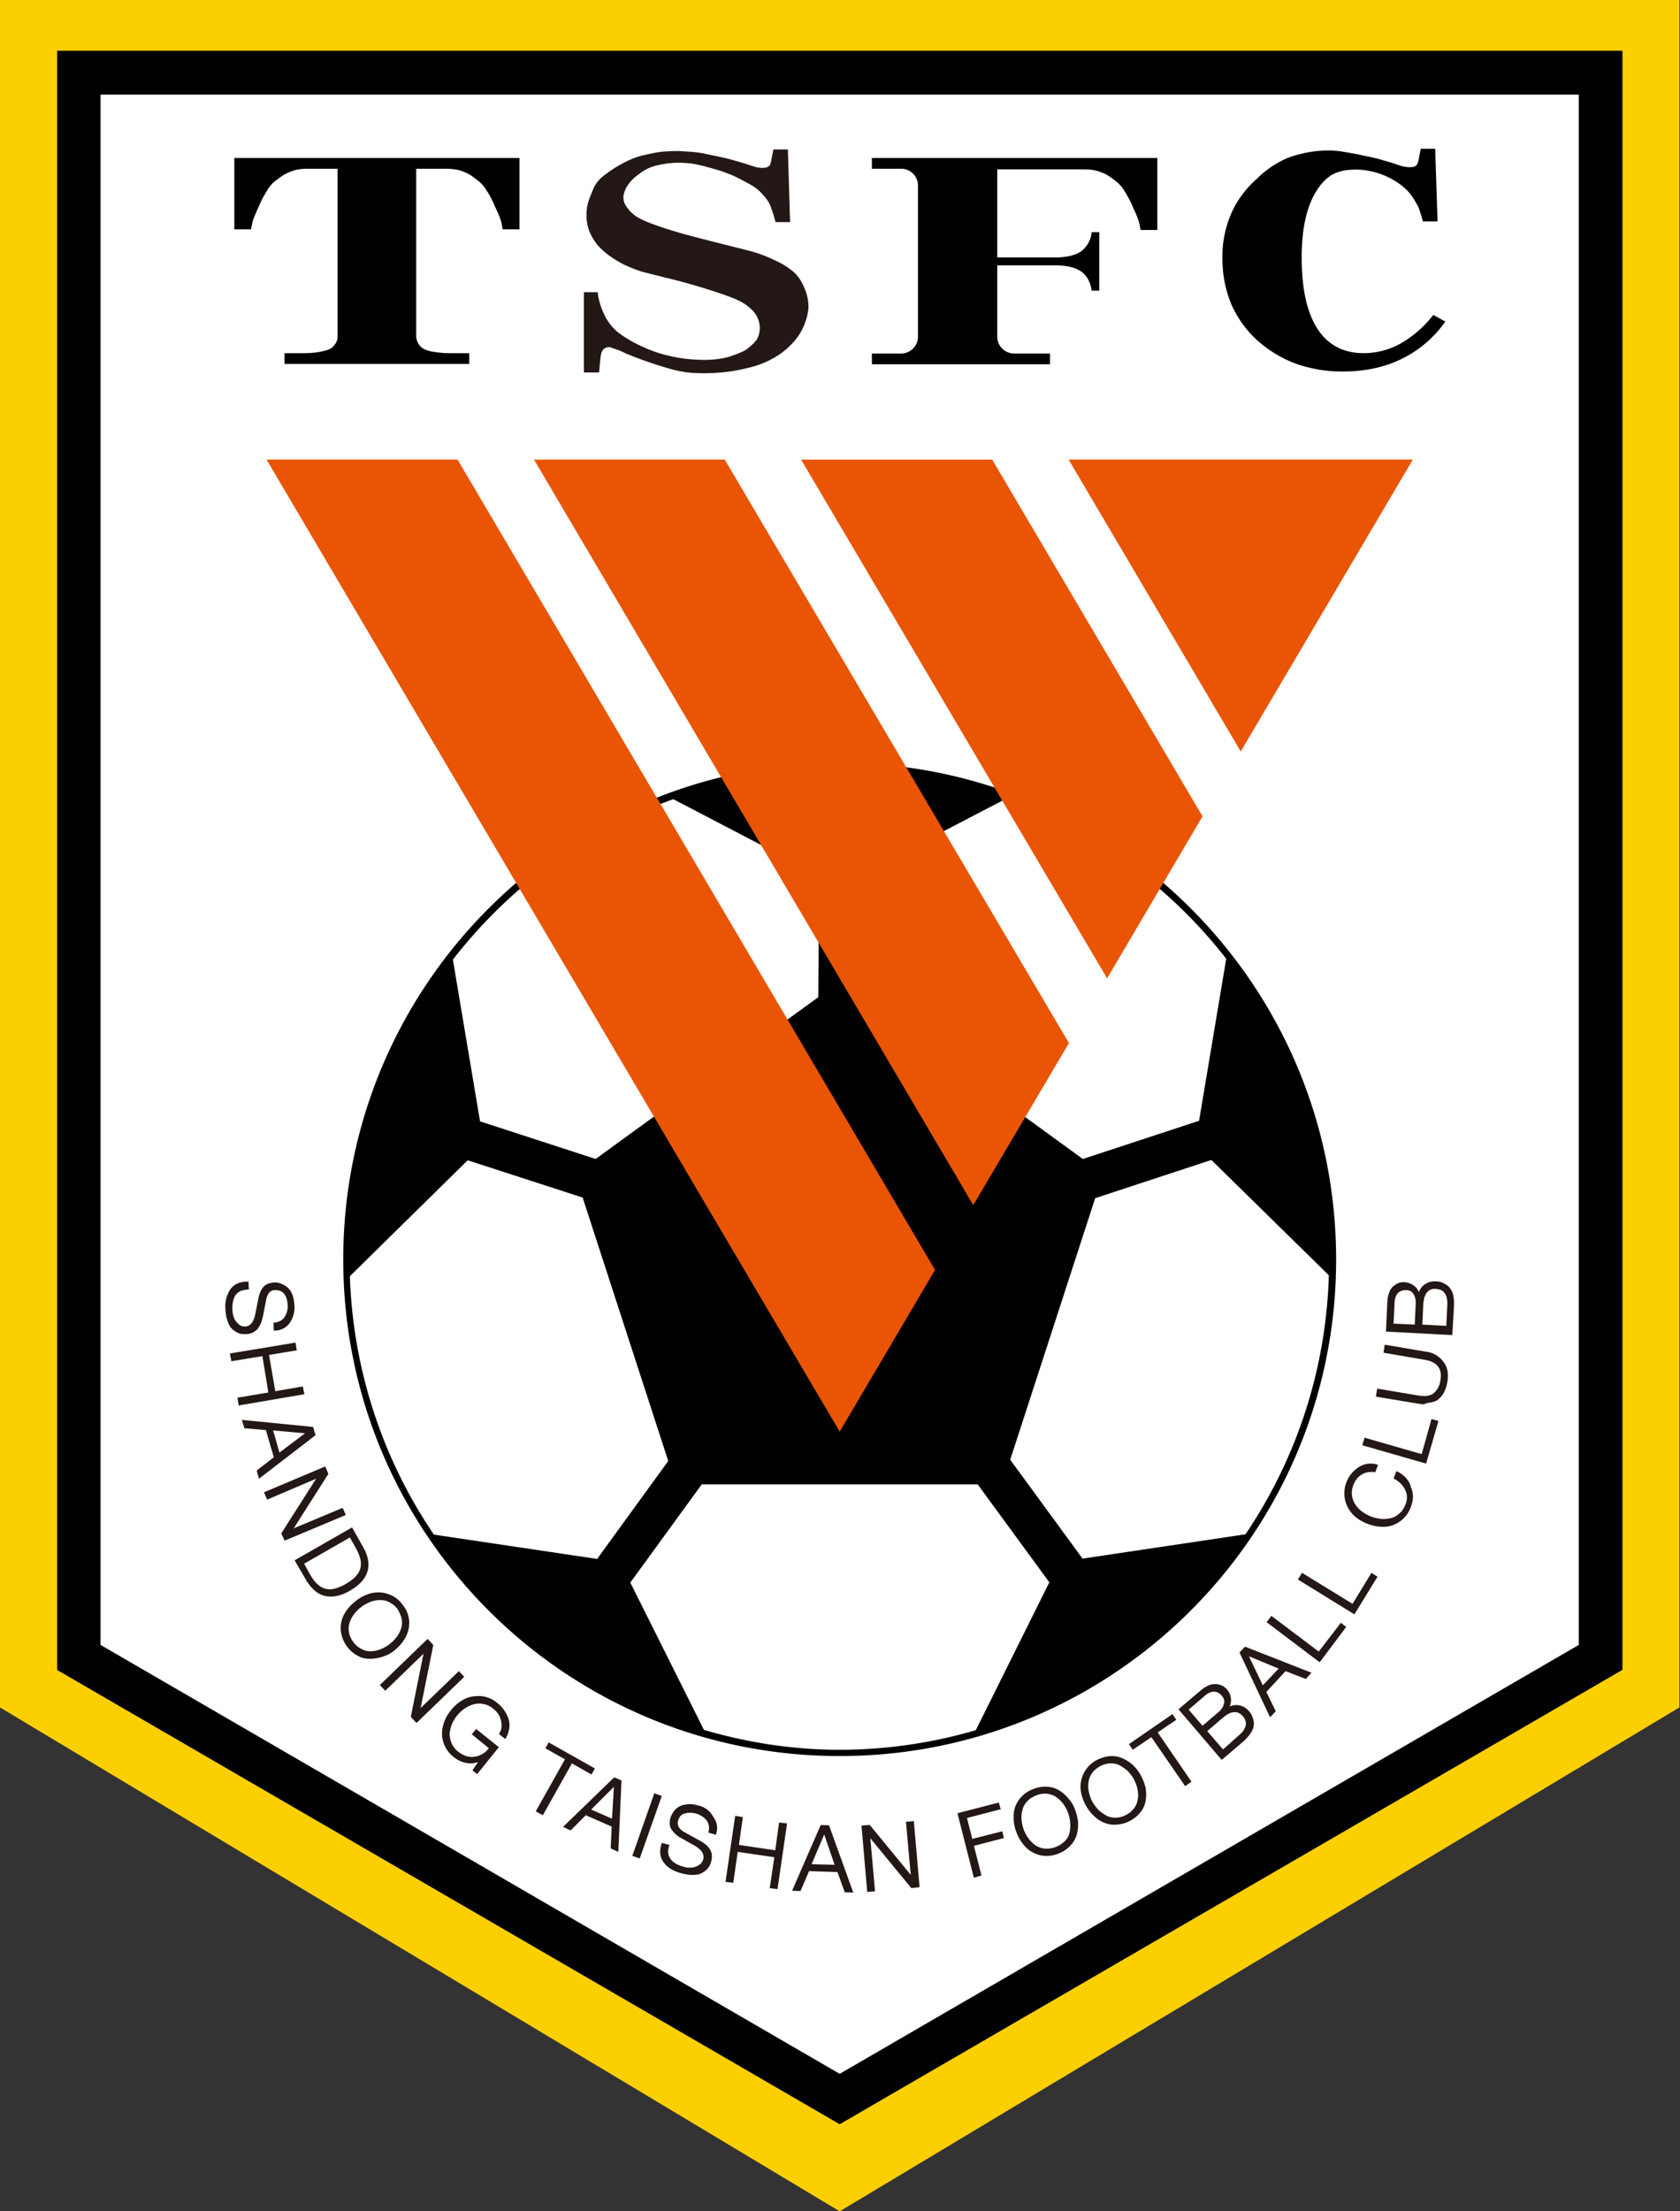 <svg xmlns="http://www.w3.org/2000/svg" width="380" height="500" fill="none"><rect width="100%" height="100%" fill="#333333" stroke="none"/><path fill="#fff" d="m189.93 468.93 167.21-97V21.36H22.71v350.57l167.22 97Z"/><path fill="#FCCF00" d="M0 0v386.07L189.93 500l189.93-113.93V0H0Zm366.93 377.57-177 102.72-177-102.72V11.5H367v366.07h-.07Z"/><path fill="#000" d="M12.93 11.5v366.08l177 102.71 177-102.71V11.5h-354Zm344.21 360.44-167.21 97-167.22-97V21.36h334.43v350.58Z"/><path fill="#000" d="M189.93 172.5c-62 0-112.29 50.28-112.29 112.28s50.29 112.28 112.29 112.28c62 0 112.29-50.28 112.29-112.28s-50.29-112.29-112.29-112.29Zm4.64 25.28 32.93-17.15a111.05 111.05 0 0 1 49.86 36.15l-6.14 36.64-26.29 8.64-50.5-36.71.14-27.57ZM152.3 180.7l33 17.21-.22 27.57-50.35 36.57-26.15-8.5-6.14-36.57c12.79-16.5 30-29.14 49.86-36.28ZM98.14 346.99a110.4 110.4 0 0 1-19-58.43l26.65-26.21 26 8.43 19.36 59.57-16.08 22.14-36.93-5.5Zm122.58 44.22a109.47 109.47 0 0 1-30.79 4.43c-10.71 0-21-1.65-30.71-4.5l-16.65-33.3 16.15-22.2h62.43l16.2 22.14-16.63 33.43Zm24.14-38.79-16.36-22.36 19.22-59.14 26.28-8.64 26.57 26.07a110.15 110.15 0 0 1-18.85 58.57l-36.86 5.5Z"/><path fill="#231815" d="M53.64 301.29c.43.21.86.36 1.15.36h.85c.57 0 1.15-.15 1.57-.36.43-.22.86-.57 1.15-.93.28-.43.5-.79.71-1.29.14-.42.29-.92.43-1.57l.71-3.64c.29-1.43.93-2.14 1.93-2.14h.22c.85 0 1.5.28 1.93.85.5.65.71 1.5.78 2.5a4.31 4.31 0 0 1-.71 2.72c-.5.78-1.29 1.14-2.29 1.28h-.21l.07 1.79h.21a4.13 4.13 0 0 0 3.43-1.79 6.02 6.02 0 0 0 1-4.07c-.07-1-.21-1.85-.57-2.57a3.65 3.65 0 0 0-1.29-1.57c-.5-.36-1-.57-1.42-.71a2.96 2.96 0 0 0-1.36-.15c-1.07.07-1.93.43-2.43 1.07-.5.65-.86 1.5-1.07 2.58l-.64 3.28c-.36 1.93-1.15 2.93-2.29 3h-.14c-.57 0-1-.14-1.43-.57-.5-.43-.79-.86-1-1.36a6.77 6.77 0 0 1-.36-1.64c-.07-1.71.22-3 .93-3.79.57-.64 1.43-.92 2.57-1h.22l-.08-1.78H56c-1.79 0-3.07.57-3.93 1.78a7.05 7.05 0 0 0-1.07 4.58c.07 1 .21 1.85.5 2.64.29.78.57 1.28.93 1.64.36.36.78.64 1.21.86ZM66.86 303.57 52.2 306l-.21.07.36 1.72 7-1.15 1.35 8.22-6.78 1.14h-.22l.29 1.79 14.64-2.5h.22l-.36-1.8-6.22 1.08-1.42-8.21 6.07-1h.21l-.28-1.79ZM71.36 324.44l-.5-1.65v-.14L55 321.08h-.29l.57 1.86 4.86.42 1.79 6.15-3.79 2.93-.07.07.5 1.85 12.71-9.78.08-.14Zm-2.36-.36-5.79 4.36-1.43-5 7.22.64ZM60.43 339.08l11.07-4.72-7.79 12.22-.07.14.72 1.64L78 342.65l.21-.14-.71-1.57-11.07 4.64 7.78-12.22.07-.07-.71-1.71-13.71 5.78-.15.07.72 1.65ZM82.21 349.93l-2.5-4.43-.07-.14-12.85 7.36-.15.07 2.65 4.57c1.5 2.43 3.28 3.64 5.5 3.64 1.35 0 2.85-.43 4.42-1.36 4.15-2.42 5.22-5.7 3-9.7Zm-3.07-2.29 1.36 2.43c1 1.79 1.36 3.29 1 4.57-.36 1.3-1.43 2.43-3.29 3.5-1.85 1.08-3.42 1.43-4.64 1.08-1.28-.36-2.43-1.43-3.43-3.22l-1.35-2.43 10.35-5.93ZM89.07 373.29a9.77 9.77 0 0 0 2.07-2.14 7.1 7.1 0 0 0 1.22-2.57 6.41 6.41 0 0 0-1.29-5.72 6.33 6.33 0 0 0-3.28-2.43 6.64 6.64 0 0 0-3.72-.21 8.89 8.89 0 0 0-3.5 1.71c-1.14.86-2 1.79-2.64 2.93a6.55 6.55 0 0 0-.86 3.64 7.31 7.31 0 0 0 3.79 5.86c.85.5 1.78.71 2.71.71h.14c.86 0 1.79-.14 2.65-.42 1-.29 1.93-.72 2.71-1.36Zm1.79-7.22c.14.8.07 1.5-.15 2.15a6.2 6.2 0 0 1-1 1.93 8.45 8.45 0 0 1-3.71 2.79c-.71.28-1.43.42-2.14.42h-.15c-.64 0-1.28-.14-1.92-.5a4.87 4.87 0 0 1-1.86-1.57 5.1 5.1 0 0 1-1-2.22c-.14-.78-.07-1.5.14-2.14.22-.71.57-1.36 1-1.93a8.45 8.45 0 0 1 3.71-2.79 5.75 5.75 0 0 1 2.15-.42h.14c.64 0 1.36.14 2 .5.72.36 1.36.86 1.86 1.57.43.71.78 1.5.93 2.21ZM96.72 370.57l-10.65 10.29-.14.14 1.21 1.29 8.65-8.36-2.86 14.21v.07l1.14 1.22.15.14 10.64-10.28.14-.15-1.21-1.28-8.65 8.35L98 372v-.07l-1.14-1.22-.14-.14ZM112.5 385.07a6.57 6.57 0 0 0-3.79-1.57h-.64c-1.07 0-2.14.21-3.07.71a9.08 9.08 0 0 0-3 2.5 8.61 8.61 0 0 0-1.79 3.5 6.58 6.58 0 0 0 .08 3.72 6.62 6.62 0 0 0 2.35 3.36 6.1 6.1 0 0 0 2.93 1.35c.86.15 1.72.07 2.57-.21l-1.28 1.86 1.07.85 4.78-5.93.15-.14-5-4-.15-.14-1 1.21 3.86 3.15a4.84 4.84 0 0 1-3.21 1.92c-1.29.22-2.5-.21-3.72-1.14a4.73 4.73 0 0 1-1.5-1.93 5.73 5.73 0 0 1-.43-2.14c.08-.71.22-1.43.5-2.14a8.34 8.34 0 0 1 2.93-3.57 7.24 7.24 0 0 1 2-.93 4.9 4.9 0 0 1 4.43 1c1 .78 1.57 1.71 1.79 2.85.21 1.08.07 2-.43 2.72l-.07.14 1.42 1.14.15-.21c.78-1.43 1-2.86.64-4.21a7.8 7.8 0 0 0-2.57-3.72ZM133.64 401.15l.15.07.78-1.35-10.28-5.79-.15-.14-.78 1.36 4.43 2.5-6.5 11.57-.08.21 1.58.86 6.57-11.72 4.28 2.43ZM127.57 412.87l-.21.21 1.71.79 3.43-3.43 5.86 2.57-.22 4.79v.14l1.72.78.71-16v-.14l-1.64-.71-11.36 11Zm6.15-3.72 5.14-5.14-.43 7.21-4.72-2.07ZM143.02 419.63l4.98-14.15 1.69.6-4.99 14.14-1.68-.6ZM157.85 408.21c-1-.28-1.85-.35-2.64-.2a3.9 3.9 0 0 0-1.93.7c-.5.36-.85.72-1.07 1.15-.28.43-.43.78-.57 1.21-.28 1.07-.21 1.93.29 2.64a5.91 5.91 0 0 0 2.07 1.86l2.93 1.64c1.71.93 2.42 2 2.14 3.15-.14.57-.5 1.07-1 1.35-.5.36-1.07.5-1.64.58-.58 0-1.15 0-1.65-.15-1.64-.43-2.78-1.14-3.28-2.07-.43-.71-.5-1.64-.15-2.71l.08-.22-1.72-.43-.07.15c-.57 1.71-.36 3.14.5 4.28.86 1.15 2.14 1.93 4 2.43.86.22 1.64.36 2.36.36h.28c.79 0 1.43-.14 1.86-.36.43-.21.86-.5 1.22-.86.35-.35.57-.7.71-1 .14-.28.21-.57.28-.78a4.4 4.4 0 0 0 .15-1.64c-.07-.5-.29-1-.57-1.36a4.41 4.41 0 0 0-1-1 7.43 7.43 0 0 0-1.36-.86l-3.22-1.78c-1.28-.72-1.7-1.5-1.5-2.5.22-.93.72-1.5 1.43-1.72a4.71 4.71 0 0 1 2.65 0c1 .29 1.78.79 2.35 1.5.57.72.72 1.57.5 2.57l-.07.22 1.5.43.22.07.07-.22a4.15 4.15 0 0 0-.64-3.78c-.79-1.5-2-2.29-3.5-2.65ZM164.07 425.5l1.79.22 1-7 8.28 1.21-1 6.8-.07.2 1.79.22 2.14-14.64v-.22l-1.78-.21-.86 6.28-8.22-1.21.86-6.07v-.22l-1.71-.28-2.15 14.71-.07.22ZM187.43 412.72l-1.79-.07-6.35 14.57-.15.29 1.93.07 1.93-4.5 6.43.21 1.64 4.57 1.93.07-5.43-15.07-.14-.14Zm1.35 8.93-5.2-.14 2.85-6.72 2.35 6.86ZM197.93 427.64l-1.07-12 9.21 11.21.07.07 1.86-.21-1.28-14.71v-.22l-1.8.14 1.08 12-9.21-11.21-.07-.07-1.86.14 1.28 14.79v.21l1.79-.14ZM220.29 424.57l1.71-.5-1.71-6.71 6.64-1.72h.14l-.35-1.57-6.8 1.72-1.2-4.72 7.42-1.93h.22l-.43-1.57-9.14 2.36-.22.07 3.65 14.36.07.21ZM241.71 406.72a8.4 8.4 0 0 0-2.07-1.86 5.79 5.79 0 0 0-2.71-.86c-1-.07-2.07.07-3.15.5a6.76 6.76 0 0 0-3.28 2.43 5.98 5.98 0 0 0-1.22 3.57 9.14 9.14 0 0 0 .65 3.86 9.56 9.56 0 0 0 2.07 3.28c.86.93 2 1.5 3.28 1.86a7.2 7.2 0 0 0 4.07-.36c1.08-.42 1.93-1 2.65-1.71a6.24 6.24 0 0 0 1.5-2.43c.28-.86.36-1.78.36-2.78-.08-1-.29-1.93-.65-2.93-.35-1-.85-1.86-1.5-2.57Zm-4.93-1.15a5.1 5.1 0 0 1 2.08.72 7.8 7.8 0 0 1 1.57 1.5 8.2 8.2 0 0 1 1.5 6.57c-.15.71-.5 1.36-1.07 1.93a5.92 5.92 0 0 1-4.5 1.71 5.12 5.12 0 0 1-2.08-.71 7.84 7.84 0 0 1-1.57-1.5 8.17 8.17 0 0 1-1.64-4.36c-.07-.79 0-1.5.22-2.21.14-.72.5-1.36 1.07-1.93.5-.57 1.21-1 2.07-1.36a5.43 5.43 0 0 1 2.35-.36ZM258.07 401.5a8.53 8.53 0 0 0-4.14-3.92 6.06 6.06 0 0 0-2.79-.5c-1 .07-2 .35-3 .85a6.67 6.67 0 0 0-2.92 2.86 6.62 6.62 0 0 0-.8 3.64c.08 1.29.5 2.5 1.15 3.72a9.37 9.37 0 0 0 2.5 3c1 .78 2.15 1.28 3.5 1.43h.65a7.54 7.54 0 0 0 5.78-2.86c.64-.79 1-1.72 1.14-2.57a9.1 9.1 0 0 0 0-2.79c-.21-1-.57-1.93-1.07-2.86Zm-6.71-2.78c.71 0 1.43.14 2 .5.64.36 1.21.78 1.78 1.28.5.58 1 1.15 1.36 1.86.36.72.64 1.43.79 2.22.14.71.21 1.5.07 2.21a4.35 4.35 0 0 1-.79 2 5.07 5.07 0 0 1-1.85 1.57c-.8.43-1.58.64-2.36.64-.79 0-1.5-.14-2.15-.5-.64-.35-1.2-.78-1.78-1.28-.5-.57-1-1.22-1.36-1.86a8.2 8.2 0 0 1-.78-2.21 5.8 5.8 0 0 1-.07-2.22c.07-.71.35-1.35.78-2a5.07 5.07 0 0 1 1.86-1.57 4.88 4.88 0 0 1 2.35-.64h.15ZM269.5 402.86l-7.64-11.15 4.21-2.85-.86-1.29-9.85 6.79.85 1.28 4.22-2.85 7.64 11.07 1.43-1ZM283.07 387.71a3.17 3.17 0 0 0-.57-.79 3.65 3.65 0 0 0-4.36-1.07 3.61 3.61 0 0 0-.57-3.79 3.34 3.34 0 0 0-2-1.2 3.7 3.7 0 0 0-2.14.2c-.64.3-1.36.72-2 1.3l-4.72 4-.14.14 9.64 11.28.15.14 4.85-4.14a9.61 9.61 0 0 0 1.65-1.86c.43-.64.64-1.14.71-1.64.07-.5.07-.93-.07-1.43-.14-.5-.29-.85-.43-1.14Zm-6.43 7.86-3.57-4.15 3.5-3c.93-.78 1.72-1.21 2.5-1.28.79-.07 1.43.21 2 .86.57.64.79 1.28.72 1.92-.08.86-.65 1.72-1.72 2.58l-3.43 3.07Zm.22-10.36a3.72 3.72 0 0 1-1.36 2l-3.5 3-3.14-3.64 3.5-3c.78-.72 1.57-1.07 2.21-1.07.64 0 1.22.28 1.79.92.5.58.64 1.15.5 1.79ZM281.57 372.36l-1.14 1.21-.07.07 6.92 14.65 1.22-1.29.07-.07-2.14-4.36 4.35-4.71 4.43 1.71.15.07 1.28-1.42-14.93-5.86h-.14Zm7.64 4.93-3.57 3.78-3.14-6.57 6.71 2.79ZM304.5 367.86l-1.21-.93-5 6.5-10.72-8.07-1.07 1.43 12 9.07 6-8ZM306.21 364.93l.15.07 5.14-8.36.07-.14-1.36-.86-4.28 7-11.29-6.93-.14-.07-.93 1.5 12.64 7.79ZM316.07 332.72l-.21-.07-.65 1.64.15.07c1.14.64 2 1.5 2.5 2.57.5 1.07.5 2.14 0 3.36-.36.86-.79 1.5-1.43 2-.57.5-1.22.86-1.93 1s-1.43.21-2.21.14a9.74 9.74 0 0 1-2.29-.57 9.1 9.1 0 0 1-2-1.14 6.6 6.6 0 0 1-1.5-1.65 4.76 4.76 0 0 1-.71-2.07c-.08-.78.07-1.57.42-2.43.43-1 1-1.7 1.86-2.2.86-.5 1.86-.65 2.86-.5h.14l.64-1.65-.2-.07a5 5 0 0 0-4.15.57 7.02 7.02 0 0 0-2.72 3.21 6.81 6.81 0 0 0-.43 4.07 7.18 7.18 0 0 0 1.72 3.36c.86.93 2 1.64 3.28 2.14 1.22.5 2.43.72 3.58.72h.21c1.29 0 2.5-.43 3.57-1.15a6.77 6.77 0 0 0 2.5-3.2c.64-1.65.72-3.15.07-4.58-.35-1.5-1.43-2.72-3.07-3.57ZM325.36 321.29l-1.57-.43-2.22 7.93-12.93-3.72-.5 1.72 14.43 4.14 2.79-9.64ZM322.64 305.65l-9.21-1.57h-.22l-.28 1.78 9.14 1.57c1.57.22 2.64.8 3.21 1.58.58.78.79 1.85.5 3.21a4.32 4.32 0 0 1-1.57 2.86c-.78.57-2 .71-3.57.43l-8.93-1.5h-.21l-.29 1.78 9.43 1.57c.43.07.86.15 1.29.15.35 0 .64-.22 1-.29h.07c.71-.14 1.36-.21 2-.57 1.21-.79 2-2.14 2.36-4.07.35-1.93.07-3.5-.86-4.64a5.7 5.7 0 0 0-3.86-2.3ZM328.71 292.93a3.91 3.91 0 0 0-.71-1.64 3.37 3.37 0 0 0-1.07-.93c-.43-.21-.79-.43-1.14-.5a4.19 4.19 0 0 0-1-.14h-.29c-.86 0-1.64.28-2.36.78-.57.43-.93 1-1.21 1.65-.22-.5-.5-1-1-1.36a4.02 4.02 0 0 0-2.14-.86 3.1 3.1 0 0 0-2.29.65c-.64.42-1.07 1-1.29 1.71a7.32 7.32 0 0 0-.42 2.36l-.29 6.21v.22l14.79.78h.21l.36-6.36c.07-1.07 0-1.85-.15-2.57Zm-13.5 6.36.22-4.57c.07-2 .93-3 2.5-3h.21c.65 0 1.22.28 1.57.86.36.57.58 1.35.5 2.35l-.21 4.57-4.79-.21Zm7-6c.15-.36.29-.71.5-1a2.17 2.17 0 0 1 1.79-.86h.21c.86.07 1.5.29 1.93.79.57.64.79 1.64.72 3l-.22 4.57-5.43-.29.22-4.57c0-.5.14-.93.21-1.35-.07-.08 0-.22.07-.29Zm3.5-1.79c.15.08.29.08.36.15a1.2 1.2 0 0 1-.36-.15Z"/><path fill="#231815" fill-rule="evenodd" d="M132.07 66.07h3.15c0 .72.2 1.43.42 2.3.22.85.65 1.99 1.36 3.42.79 1.36 1.72 2.5 2.79 3.36a27.4 27.4 0 0 0 3.71 2.35 38.3 38.3 0 0 0 4.72 2.07 34.47 34.47 0 0 0 10.43 1.79c2.5.07 4.56-.21 6.35-.71 1.64-.58 3-1.08 3.86-1.65.93-.71 1.64-1.35 2.21-2.07.5-.78.79-1.71.79-2.93a5.87 5.87 0 0 0-1.36-3.5 10.91 10.91 0 0 0-3.64-2.64c-1.5-.71-4-1.57-7.43-2.64a127.95 127.95 0 0 0-8.86-2.43c-2.5-.64-4.28-1.07-5.35-1.36-1-.28-2.22-.78-3.72-1.43a25.45 25.45 0 0 1-3.71-2.21c-1.07-.79-2-1.64-2.79-2.57-.71-1-1.36-2-1.78-3.15a10.81 10.81 0 0 1 0-6.92c.28-.72.64-1.65 1.07-2.65a7.74 7.74 0 0 1 2.57-3c1.21-.93 2.5-1.78 4-2.57 1.5-.78 3.07-1.5 4.85-1.86 1.8-.42 3.22-.7 4.22-.78 1.07-.07 2.28-.14 3.5-.14 1.28.07 2.36.14 3.28.21 1 .07 2.36.29 4.15.71 1.85.36 3.43.72 4.5 1l3.43 1c.78.3 1.57.5 2.21.72.72.14 1.36.21 1.79.14.43 0 .71-.07 1-.28.28-.15.5-.5.57-.93l.57-2.93h3.28l.5 16.43h-3.28c-.29-1-.57-2-.93-3-.28-1-.86-2-1.71-2.93a10.52 10.52 0 0 0-3.5-2.79c-1.57-.85-3.07-1.71-4.72-2.28-1.57-.65-3.21-1.07-4.78-1.5-1.5-.43-2.79-.65-3.72-.79-.93-.07-1.85-.14-2.64-.14a21.1 21.1 0 0 0-4.93.64 9.68 9.68 0 0 0-3.86 1.86c-1.14.78-2 1.64-2.64 2.57a6.06 6.06 0 0 0-1 2.64c0 .86.22 1.57.72 2.22a8.25 8.25 0 0 0 2.07 2.14c1 .64 2.35 1.29 4.21 1.93 1.86.71 4.07 1.36 6.72 2.14 2.7.72 5.7 1.5 9.14 2.36 3.43.86 5.78 1.43 7.14 1.86 1.36.42 2.79 1 4.43 1.78 1.57.72 2.86 1.57 3.93 2.43 1 .86 1.85 2 2.5 3.57a10.61 10.61 0 0 1 1 4.86 13.87 13.87 0 0 1-1.65 5.14c-1 1.79-2.42 3.36-4.5 4.93a20.69 20.69 0 0 1-7.7 3.36 37.62 37.62 0 0 1-8.37 1.14c-1.5.07-2.92 0-4.42-.07a30.09 30.09 0 0 1-4.3-.79 96.26 96.26 0 0 1-10.36-3.57 16.57 16.57 0 0 0-2.99-1.21c-.43-.22-.64-.22-.93-.22-.42 0-.71.15-1 .36-.28.21-.5.57-.64 1.07-.14.5-.21 1.14-.28 2l-.22 2.29h-3.43V66.07Z" clip-rule="evenodd"/><path fill="#000" d="M197.21 35.72v2.43h6.65a3.81 3.81 0 0 1 3.78 3.78v34.22a3.81 3.81 0 0 1-3.78 3.78h-6.65v2.43h40.29v-2.43h-8.14a3.81 3.81 0 0 1-3.79-3.78V60h13c2.64 0 4.57.43 5.93 1.36 1.28.86 2.14 2.36 2.43 4.36h1.71V52.5h-1.71a6.19 6.19 0 0 1-2.43 4.36c-1.29.86-3.29 1.36-5.93 1.36h-13V38.29h19.36c1.43 0 2.71.14 3.71.5 1.07.36 2.22.93 3.22 1.79 1.14.78 2 1.71 2.5 2.64a23.5 23.5 0 0 1 2 3.86 23.86 23.86 0 0 1 1.28 3.14L258 52h3.78V35.72h-64.57ZM324.21 71.21a25.64 25.64 0 0 1-7.35 6.43 17.1 17.1 0 0 1-8.43 2.21c-4.57 0-8.07-1.85-10.43-5.5-2.36-3.64-3.57-9-3.57-16.14 0-6.78 1.21-11.93 3.64-15.5a11.04 11.04 0 0 1 3-3.07c1.93-1.14 3.79-1.21 5.14-1.29 5.72-.14 10.86 2.86 13 5.8 1 1.35 1.72 2.92 1.72 2.92.36 1.07.64 2 .93 3h3.28v-.72l-.5-15.28v-.43h-3.28l-.57 2.93c-.15.5-.36.78-.58.93a1.5 1.5 0 0 1-1 .28c-.5.07-1.07 0-1.78-.14-.64-.14-1.43-.43-2.22-.71l-3.42-1c-1.08-.29-2.65-.58-4.5-1-1.5-.29-3.22-.58-4.15-.72-6.5-.86-12.21 1.64-12.21 1.64a22.2 22.2 0 0 0-6.64 4.58 22.72 22.72 0 0 0-5.08 6.35 24.29 24.29 0 0 0-2.71 11.57c0 3.93.71 7.43 2.14 10.72a23.9 23.9 0 0 0 6.29 8.36 27.32 27.32 0 0 0 8.5 4.92A31.68 31.68 0 0 0 303.7 84c5 0 9.43-.93 13.36-2.86a25.98 25.98 0 0 0 9.86-8.43l-2.72-1.5ZM53 35.72v16.14h3.78l.36-1.78c.14-.5.57-1.58 1.29-3.15a23.46 23.46 0 0 1 2-3.85 7.22 7.22 0 0 1 2.5-2.65 10.37 10.37 0 0 1 3.21-1.78c1-.36 2.22-.5 3.72-.5h6.5v37.93c0 .57-.15 1.14-.5 1.64-.36.5-.72.93-1.15 1.14-.43.22-1.28.5-2.5.72-1.21.21-2.5.28-3.93.28h-3.92v2.43h41.78v-2.43h-3.93c-1.43 0-2.64-.07-3.93-.28a7.62 7.62 0 0 1-2.5-.72 3.48 3.48 0 0 1-1.14-1.14 3.64 3.64 0 0 1-.5-1.64V38.15h6.5c1.43 0 2.72.14 3.72.5 1.07.35 2.21.93 3.2 1.78 1.15.79 2 1.72 2.5 2.65.65.92 1.3 2.21 2 3.85a23.91 23.91 0 0 1 1.3 3.15l.35 1.78h3.79V35.72H53Z"/><path fill="#E95504" d="m241.79 235.85-77.86-131.93h-43.14l99.35 168.57 21.65-36.64ZM211.5 287.14l-108-183.22H60.29l129.64 219.79 21.57-36.57ZM241.71 103.92l38.93 66 38.93-66h-77.86ZM250.43 221.2 272 184.58l-47.57-80.65H181.2l69.22 117.29Z"/></svg>